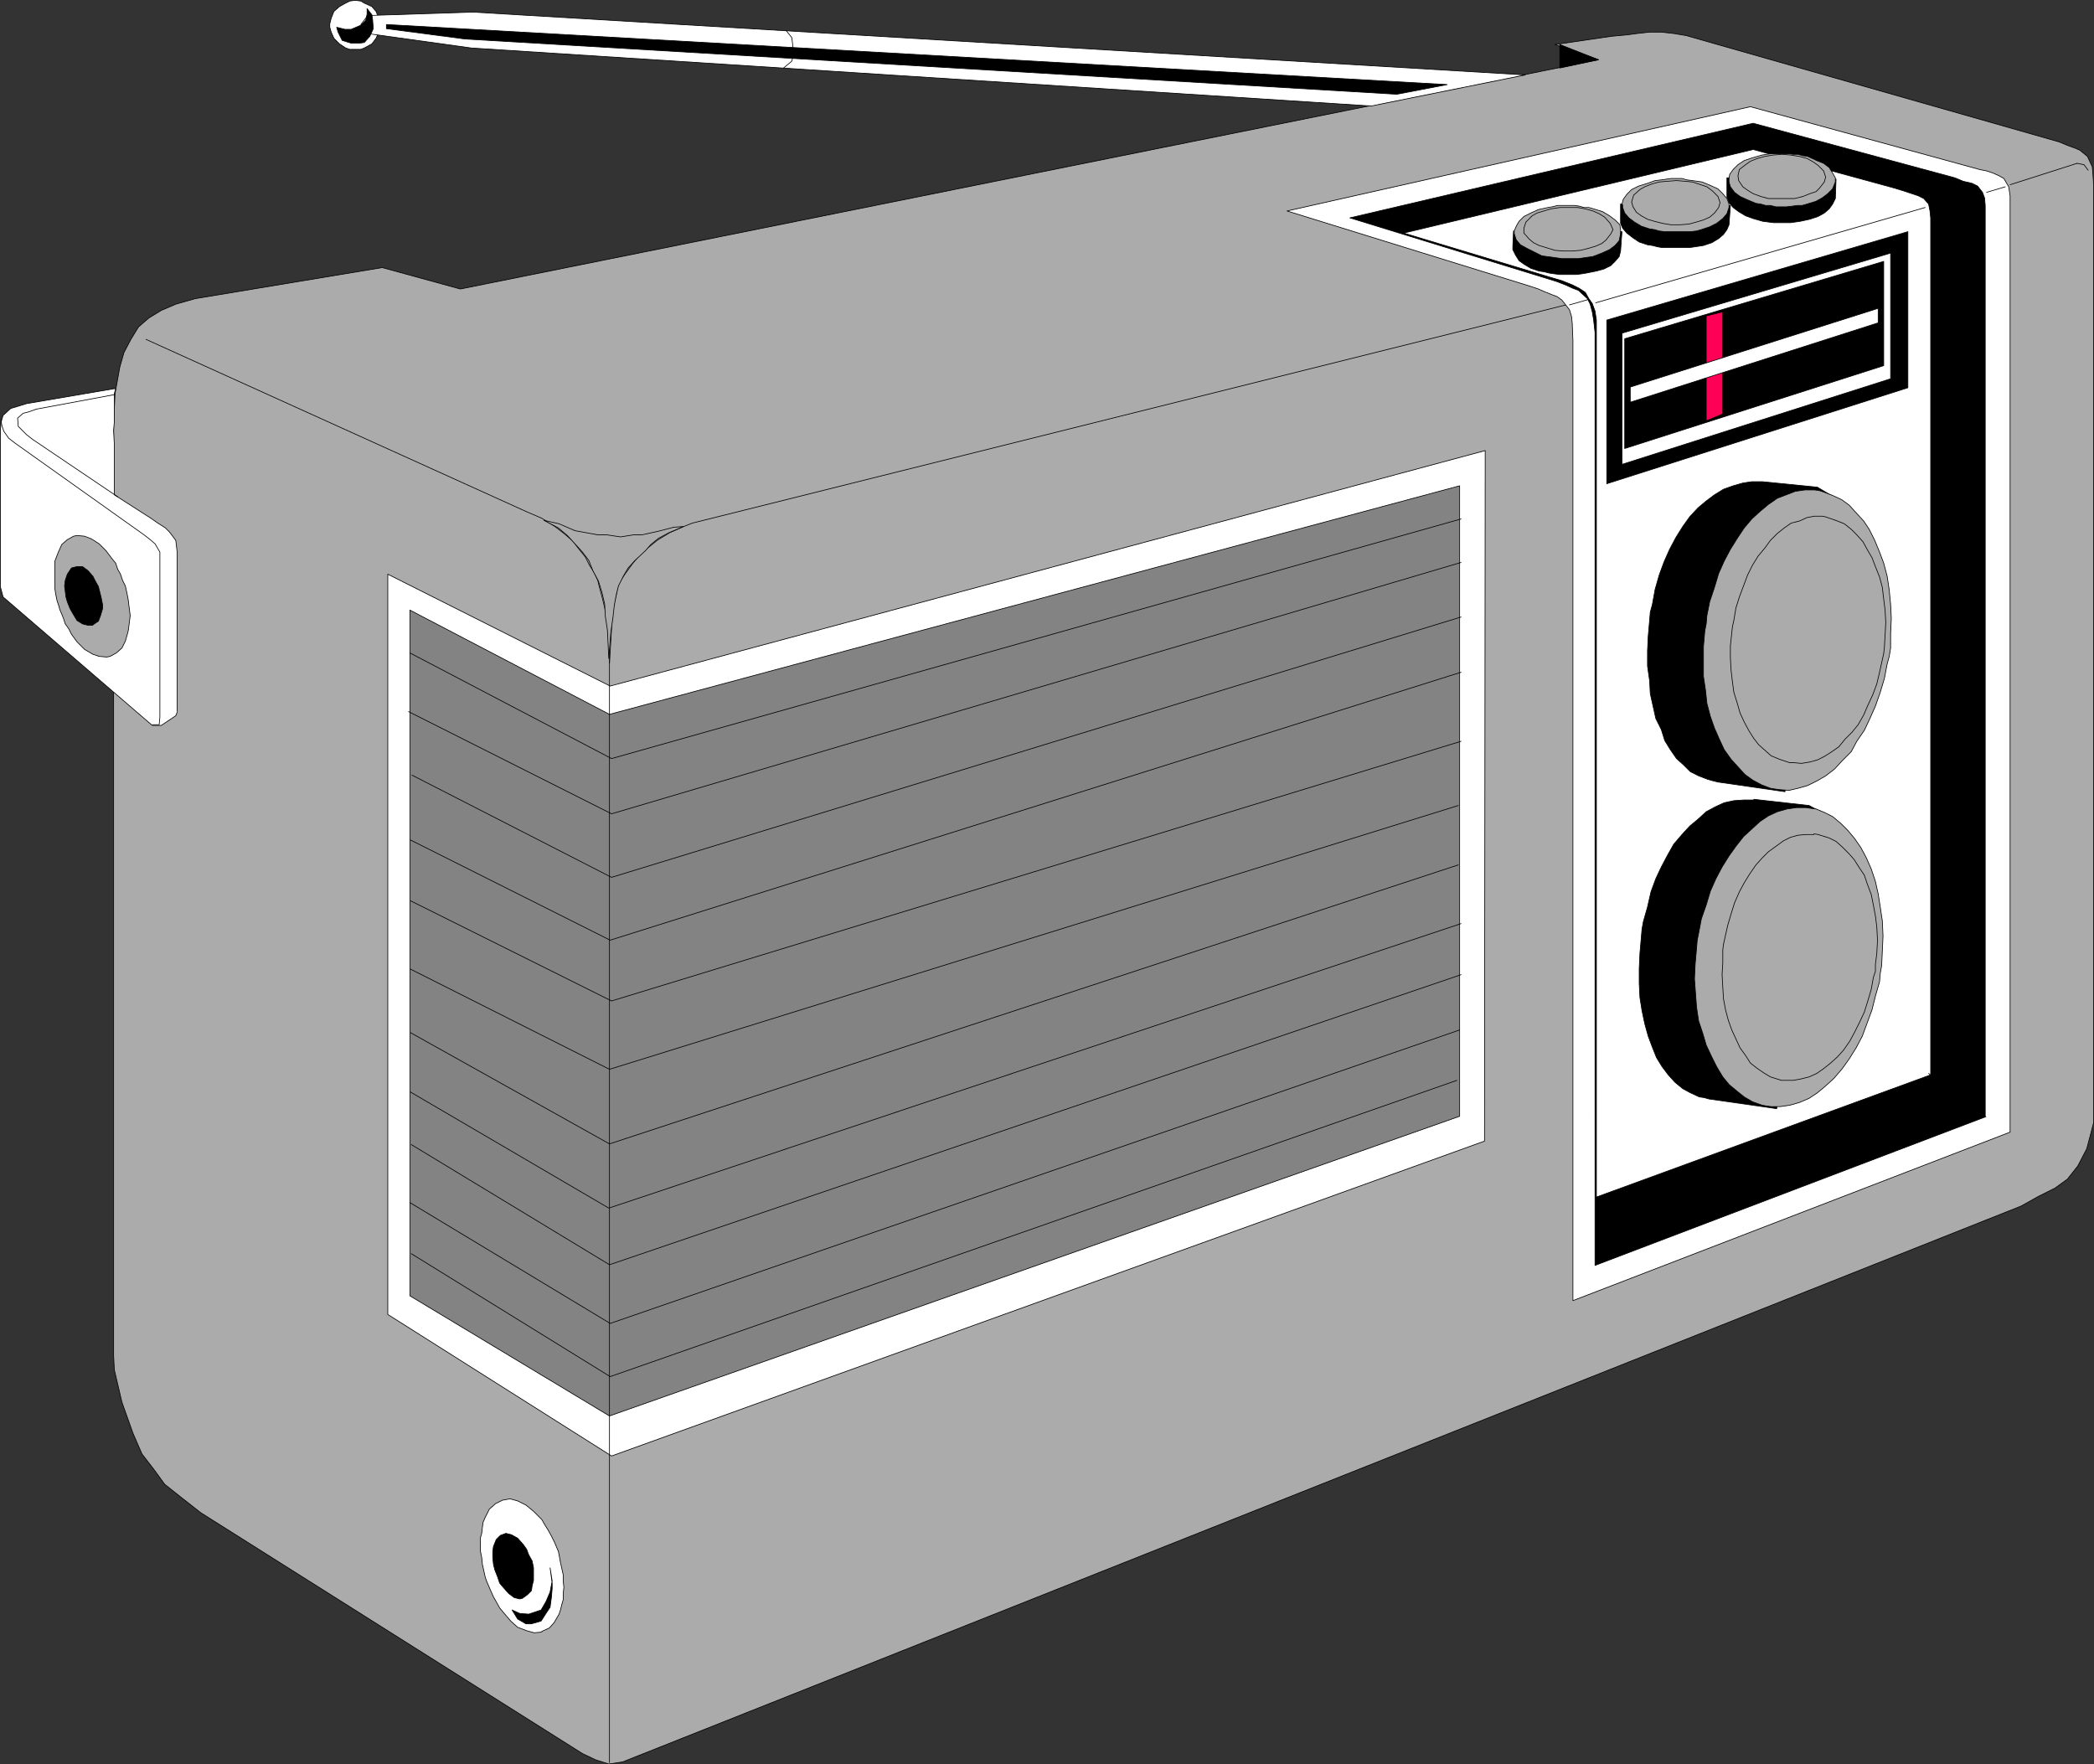 <?xml version="1.0" encoding="UTF-8" standalone="no"?>
<svg
   version="1.0"
   width="129.638mm"
   height="109.228mm"
   id="svg94"
   sodipodi:docname="Radio 05.wmf"
   xmlns:inkscape="http://www.inkscape.org/namespaces/inkscape"
   xmlns:sodipodi="http://sodipodi.sourceforge.net/DTD/sodipodi-0.dtd"
   xmlns="http://www.w3.org/2000/svg"
   xmlns:svg="http://www.w3.org/2000/svg">
  <rect width="100%" height="100%" fill="#333333" stroke="none"/>
  <sodipodi:namedview
     id="namedview94"
     pagecolor="#ffffff"
     bordercolor="#000000"
     borderopacity="0.25"
     inkscape:showpageshadow="2"
     inkscape:pageopacity="0.0"
     inkscape:pagecheckerboard="0"
     inkscape:deskcolor="#d1d1d1"
     inkscape:document-units="mm" />
  <defs
     id="defs1">
    <pattern
       id="WMFhbasepattern"
       patternUnits="userSpaceOnUse"
       width="6"
       height="6"
       x="0"
       y="0" />
  </defs>
  <path
     style="fill:#ffffff;fill-opacity:1;fill-rule:evenodd;stroke:none"
     d="m 83.143,0.081 1.293,0.162 0.808,0.485 1.778,0.808 0.97,1.131 0.646,1.616 0.323,0.969 v 0.969 l -0.323,1.293 -0.646,1.454 -0.97,1.293 -1.778,0.969 -0.808,0.323 H 83.143 81.85 L 80.881,11.23 79.426,10.26 78.134,8.968 77.487,7.513 77.164,6.382 V 5.574 l 0.323,-1.293 0.646,-1.616 1.293,-1.131 1.454,-0.808 0.97,-0.485 z"
     id="path1" />
  <path
     style="fill:none;stroke:#000000;stroke-width:0.162px;stroke-linecap:round;stroke-linejoin:round;stroke-miterlimit:4;stroke-dasharray:none;stroke-opacity:1"
     d="m 83.143,0.081 1.293,0.162 0.808,0.485 1.778,0.808 0.97,1.131 0.646,1.616 0.323,0.969 v 0.969 l -0.323,1.293 -0.646,1.454 -0.97,1.293 -1.778,0.969 -0.808,0.323 H 83.143 81.85 L 80.881,11.23 79.426,10.26 78.134,8.968 77.487,7.513 77.164,6.382 V 5.574 l 0.323,-1.293 0.646,-1.616 1.293,-1.131 1.454,-0.808 0.97,-0.485 1.293,-0.162 v 0"
     id="path2" />
  <path
     style="fill:#ababab;fill-opacity:1;fill-rule:evenodd;stroke:none"
     d="M 26.583,317.256 V 99.45 l 0.323,-7.271 1.131,-6.301 0.97,-3.393 1.616,-3.07 1.778,-2.908 2.424,-2.1 2.909,-1.777 3.394,-1.454 4.525,-1.293 43.794,-7.271 18.261,5.009 266.317,-53.643 -10.181,-3.555 13.251,-1.939 3.555,-0.323 2.424,-0.323 2.909,-0.323 h 2.747 l 2.909,0.323 2.909,0.485 87.264,24.883 1.939,0.808 1.778,0.646 1.131,0.485 1.778,1.454 1.131,2.424 0.162,1.939 0.162,2.424 v 2.908 216.351 l -1.616,6.14 -2.101,4.039 -2.424,3.07 -2.909,2.1 -3.878,1.939 -4.04,2.262 -327.24,130.069 -3.232,0.485 -3.07,-0.969 -3.07,-1.454 -89.365,-56.39 -4.525,-3.555 -3.878,-3.07 -2.586,-3.555 -2.747,-3.555 -2.101,-4.847 -2.586,-7.271 -1.778,-7.594 z"
     id="path3" />
  <path
     style="fill:none;stroke:#000000;stroke-width:0.162px;stroke-linecap:round;stroke-linejoin:round;stroke-miterlimit:4;stroke-dasharray:none;stroke-opacity:1"
     d="M 26.583,317.256 V 99.45 l 0.323,-7.271 1.131,-6.301 0.97,-3.393 1.616,-3.07 1.778,-2.908 2.424,-2.1 2.909,-1.777 3.394,-1.454 4.525,-1.293 43.794,-7.271 18.261,5.009 266.317,-53.643 -10.181,-3.555 13.251,-1.939 3.555,-0.323 2.424,-0.323 2.909,-0.323 h 2.747 l 2.909,0.323 2.909,0.485 87.264,24.883 1.939,0.808 1.778,0.646 1.131,0.485 1.778,1.454 1.131,2.424 0.162,1.939 0.162,2.424 v 2.908 216.351 l -1.616,6.14 -2.101,4.039 -2.424,3.07 -2.909,2.1 -3.878,1.939 -4.04,2.262 -327.24,130.069 -3.232,0.485 -3.07,-0.969 -3.07,-1.454 -89.365,-56.39 -4.525,-3.555 -3.878,-3.07 -2.586,-3.555 -2.747,-3.555 -2.101,-4.847 -2.586,-7.271 -1.778,-7.594 -0.162,-3.232 v 0"
     id="path4" />
  <path
     style="fill:none;stroke:#000000;stroke-width:0.162px;stroke-linecap:round;stroke-linejoin:round;stroke-miterlimit:4;stroke-dasharray:none;stroke-opacity:1"
     d="m 142.612,155.194 0.485,-8.079 0.323,-4.686 0.808,-3.393 0.485,-2.424 1.616,-2.424 1.778,-2.424 1.454,-1.777 1.616,-1.454 2.586,-2.1 2.909,-1.777 2.909,-1.293 2.424,-0.969 209.595,-52.351"
     id="path5" />
  <path
     style="fill:none;stroke:#000000;stroke-width:0.162px;stroke-linecap:round;stroke-linejoin:round;stroke-miterlimit:4;stroke-dasharray:none;stroke-opacity:1"
     d="m 470.336,43.222 15.675,-5.009"
     id="path6" />
  <path
     style="fill:none;stroke:#000000;stroke-width:0.162px;stroke-linecap:round;stroke-linejoin:round;stroke-miterlimit:4;stroke-dasharray:none;stroke-opacity:1"
     d="m 486.011,38.213 1.616,0.323 0.97,1.293"
     id="path7" />
  <path
     style="fill:#ffffff;fill-opacity:1;fill-rule:evenodd;stroke:none"
     d="M 90.738,134.351 V 307.561 l 52.358,33.123 204.262,-73.679 0.162,-161.577 -204.747,55.098 z"
     id="path8" />
  <path
     style="fill:none;stroke:#000000;stroke-width:0.162px;stroke-linecap:round;stroke-linejoin:round;stroke-miterlimit:4;stroke-dasharray:none;stroke-opacity:1"
     d="M 90.738,134.351 V 307.561 l 52.358,33.123 204.262,-73.679 0.162,-161.577 -204.747,55.098 -52.035,-26.175 v 0"
     id="path9" />
  <path
     style="fill:#838383;fill-opacity:1;fill-rule:evenodd;stroke:none"
     d="M 95.909,303.199 V 142.753 l 46.702,24.398 198.929,-53.482 v 147.52 l -198.929,70.124 z"
     id="path10" />
  <path
     style="fill:none;stroke:#000000;stroke-width:0.162px;stroke-linecap:round;stroke-linejoin:round;stroke-miterlimit:4;stroke-dasharray:none;stroke-opacity:1"
     d="M 95.909,303.199 V 142.753 l 46.702,24.398 198.929,-53.482 v 147.52 l -198.929,70.124 -46.702,-28.114 v 0"
     id="path11" />
  <path
     style="fill:none;stroke:#000000;stroke-width:0.162px;stroke-linecap:round;stroke-linejoin:round;stroke-miterlimit:4;stroke-dasharray:none;stroke-opacity:1"
     d="m 142.612,412.425 v -3.555 -2.424 -10.179 -244.142 l -0.646,-7.917 -0.97,-4.039 -0.646,-2.424 -0.485,-1.939 -0.808,-1.777 -1.131,-1.777 -0.97,-1.939 -1.454,-1.777 -1.454,-1.939 -2.101,-1.777 -2.101,-1.616 -3.07,-1.939 -3.394,-1.454 -89.203,-40.394"
     id="path12" />
  <path
     style="fill:#ffffff;fill-opacity:1;fill-rule:evenodd;stroke:none"
     d="m 301.141,49.362 56.883,17.612 1.939,0.646 1.454,0.646 1.616,0.646 1.293,0.485 1.131,0.808 1.778,2.262 0.485,1.616 0.162,1.616 0.162,4.039 V 84.747 304.33 L 470.336,264.905 V 46.938 45.807 l -0.323,-2.1 -1.131,-1.939 -1.131,-0.646 -1.454,-0.646 -1.454,-0.485 -1.616,-0.323 L 409.575,24.964 301.141,49.362 Z"
     id="path13" />
  <path
     style="fill:none;stroke:#000000;stroke-width:0.162px;stroke-linecap:round;stroke-linejoin:round;stroke-miterlimit:4;stroke-dasharray:none;stroke-opacity:1"
     d="m 301.141,49.362 56.883,17.612 1.939,0.646 1.454,0.646 1.616,0.646 1.293,0.485 1.131,0.808 1.778,2.262 0.485,1.616 0.162,1.616 0.162,4.039 V 84.747 304.33 L 470.336,264.905 V 46.938 45.807 l -0.323,-2.1 -1.131,-1.939 -1.131,-0.646 -1.454,-0.646 -1.454,-0.485 -1.616,-0.323 L 409.575,24.964 301.141,49.362 v 0"
     id="path14" />
  <path
     style="fill:#000000;fill-opacity:1;fill-rule:evenodd;stroke:none"
     d="m 315.847,50.977 94.374,-22.136 47.187,12.765 1.939,0.808 2.101,0.485 1.293,0.646 1.131,1.454 0.485,1.293 0.162,1.777 v 2.908 210.373 l -91.304,34.739 V 81.677 77.799 l -0.323,-2.908 -0.323,-1.939 -0.485,-1.777 -0.646,-1.293 -2.101,-1.939 -1.293,-0.485 -1.778,-0.808 -2.101,-0.808 z"
     id="path15" />
  <path
     style="fill:none;stroke:#000000;stroke-width:0.162px;stroke-linecap:round;stroke-linejoin:round;stroke-miterlimit:4;stroke-dasharray:none;stroke-opacity:1"
     d="m 315.847,50.977 94.374,-22.136 47.187,12.765 1.939,0.808 2.101,0.485 1.293,0.646 1.131,1.454 0.485,1.293 0.162,1.777 v 2.908 210.373 l -91.304,34.739 V 81.677 77.799 l -0.323,-2.908 -0.323,-1.939 -0.485,-1.777 -0.646,-1.293 -2.101,-1.939 -1.293,-0.485 -1.778,-0.808 -2.101,-0.808 -48.318,-14.865 v 0"
     id="path16" />
  <path
     style="fill:#ffffff;fill-opacity:1;fill-rule:evenodd;stroke:none"
     d="m 328.452,54.532 81.77,-19.551 33.128,9.048 2.101,0.646 1.939,0.646 1.454,0.485 1.293,0.646 1.131,1.293 0.323,1.616 0.162,1.616 v 3.232 197.285 l -78.214,28.599 V 78.446 74.891 l -0.323,-2.1 -0.646,-1.777 -0.808,-1.131 -0.808,-1.454 -1.454,-0.969 -1.616,-0.808 -2.424,-0.969 -2.747,-0.808 z"
     id="path17" />
  <path
     style="fill:none;stroke:#000000;stroke-width:0.162px;stroke-linecap:round;stroke-linejoin:round;stroke-miterlimit:4;stroke-dasharray:none;stroke-opacity:1"
     d="m 328.452,54.532 81.77,-19.551 33.128,9.048 2.101,0.646 1.939,0.646 1.454,0.485 1.293,0.646 1.131,1.293 0.323,1.616 0.162,1.616 v 3.232 197.285 l -78.214,28.599 V 78.446 74.891 l -0.323,-2.1 -0.646,-1.777 -0.808,-1.131 -0.808,-1.454 -1.454,-0.969 -1.616,-0.808 -2.424,-0.969 -2.747,-0.808 -34.259,-10.341 v 0"
     id="path18" />
  <path
     style="fill:none;stroke:#000000;stroke-width:0.162px;stroke-linecap:round;stroke-linejoin:round;stroke-miterlimit:4;stroke-dasharray:none;stroke-opacity:1"
     d="m 409.898,29.165 v 5.494"
     id="path19" />
  <path
     style="fill:none;stroke:#000000;stroke-width:0.162px;stroke-linecap:round;stroke-linejoin:round;stroke-miterlimit:4;stroke-dasharray:none;stroke-opacity:1"
     d="m 451.267,251.171 13.413,10.179"
     id="path20" />
  <path
     style="fill:none;stroke:#000000;stroke-width:0.162px;stroke-linecap:round;stroke-linejoin:round;stroke-miterlimit:4;stroke-dasharray:none;stroke-opacity:1"
     d="M 450.459,48.554 373.376,70.851"
     id="path21" />
  <path
     style="fill:#000000;fill-opacity:1;fill-rule:evenodd;stroke:none"
     d="M 375.962,113.184 446.42,90.725 V 54.209 l -70.458,20.682 V 113.184 Z"
     id="path22" />
  <path
     style="fill:none;stroke:#000000;stroke-width:0.162px;stroke-linecap:round;stroke-linejoin:round;stroke-miterlimit:4;stroke-dasharray:none;stroke-opacity:1"
     d="M 375.962,113.184 446.42,90.725 V 54.209 l -70.458,20.682 v 38.294 0"
     id="path23" />
  <path
     style="fill:#ffffff;fill-opacity:1;fill-rule:evenodd;stroke:none"
     d="M 379.517,108.66 442.38,88.625 V 59.218 l -62.862,18.743 z"
     id="path24" />
  <path
     style="fill:none;stroke:#000000;stroke-width:0.162px;stroke-linecap:round;stroke-linejoin:round;stroke-miterlimit:4;stroke-dasharray:none;stroke-opacity:1"
     d="M 379.517,108.66 442.38,88.625 V 59.218 l -62.862,18.743 v 30.7 0"
     id="path25" />
  <path
     style="fill:#000000;fill-opacity:1;fill-rule:evenodd;stroke:none"
     d="M 380.164,104.944 440.764,85.555 V 61.157 l -60.6,18.097 v 25.691 z"
     id="path26" />
  <path
     style="fill:none;stroke:#000000;stroke-width:0.162px;stroke-linecap:round;stroke-linejoin:round;stroke-miterlimit:4;stroke-dasharray:none;stroke-opacity:1"
     d="M 380.164,104.944 440.764,85.555 V 61.157 l -60.6,18.097 v 25.691 0"
     id="path27" />
  <path
     style="fill:#ff0057;fill-opacity:1;fill-rule:evenodd;stroke:none"
     d="m 399.232,73.921 3.878,-0.969 v 23.913 l -3.878,1.616 z"
     id="path28" />
  <path
     style="fill:none;stroke:#000000;stroke-width:0.162px;stroke-linecap:round;stroke-linejoin:round;stroke-miterlimit:4;stroke-dasharray:none;stroke-opacity:1"
     d="m 399.232,73.921 3.878,-0.969 v 23.913 l -3.878,1.616 v -24.56 0"
     id="path29" />
  <path
     style="fill:#ffffff;fill-opacity:1;fill-rule:evenodd;stroke:none"
     d="m 126.775,381.725 1.778,-0.808 1.131,-1.293 1.131,-1.939 0.323,-0.969 0.323,-1.293 0.323,-1.131 v -1.454 l 0.162,-1.454 -0.162,-1.454 v -1.454 l -0.323,-1.454 -0.323,-1.454 -0.323,-1.777 -0.162,-0.808 -0.97,-2.262 -0.646,-1.293 -0.808,-1.454 -0.808,-1.293 -0.646,-1.131 -1.939,-1.939 -1.778,-1.454 -1.939,-0.969 -1.778,-0.485 -1.778,0.323 -1.616,0.808 -1.454,1.293 -0.97,1.939 -0.485,1.131 -0.162,1.131 -0.162,1.454 -0.323,1.131 v 1.454 1.454 l 0.323,1.616 0.162,1.616 0.323,1.454 0.323,1.454 0.323,0.969 0.97,2.262 0.646,1.454 0.646,1.131 0.808,1.454 0.808,0.969 1.778,2.1 1.616,1.454 2.101,0.808 1.778,0.485 1.778,-0.162 v 0 z"
     id="path30" />
  <path
     style="fill:none;stroke:#000000;stroke-width:0.162px;stroke-linecap:round;stroke-linejoin:round;stroke-miterlimit:4;stroke-dasharray:none;stroke-opacity:1"
     d="m 126.775,381.725 1.778,-0.808 1.131,-1.293 1.131,-1.939 0.323,-0.969 0.323,-1.293 0.323,-1.131 v -1.454 l 0.162,-1.454 -0.162,-1.454 v -1.454 l -0.323,-1.454 -0.323,-1.454 -0.323,-1.777 -0.162,-0.808 -0.97,-2.262 -0.646,-1.293 -0.808,-1.454 -0.808,-1.293 -0.646,-1.131 -1.939,-1.939 -1.778,-1.454 -1.939,-0.969 -1.778,-0.485 -1.778,0.323 -1.616,0.808 -1.454,1.293 -0.97,1.939 -0.485,1.131 -0.162,1.131 -0.162,1.454 -0.323,1.131 v 1.454 1.454 l 0.323,1.616 0.162,1.616 0.323,1.454 0.323,1.454 0.323,0.969 0.97,2.262 0.646,1.454 0.646,1.131 0.808,1.454 0.808,0.969 1.778,2.1 1.616,1.454 2.101,0.808 1.778,0.485 1.778,-0.162 v 0"
     id="path31" />
  <path
     style="fill:#000000;fill-opacity:1;fill-rule:evenodd;stroke:none"
     d="m 122.25,373.969 1.131,-0.808 0.97,-0.969 0.162,-1.131 0.323,-1.293 v -1.454 -1.454 l -0.323,-1.616 -0.808,-1.454 -0.485,-1.293 -0.808,-1.131 -1.293,-1.454 -1.454,-0.808 -1.293,-0.323 -1.293,0.485 -0.97,0.969 -0.646,1.616 -0.162,1.131 v 1.454 l 0.162,1.616 0.323,1.293 0.646,1.616 0.485,1.454 0.808,0.969 1.293,1.454 1.293,0.969 1.293,0.323 0.646,-0.162 z"
     id="path32" />
  <path
     style="fill:none;stroke:#000000;stroke-width:0.162px;stroke-linecap:round;stroke-linejoin:round;stroke-miterlimit:4;stroke-dasharray:none;stroke-opacity:1"
     d="m 122.25,373.969 1.131,-0.808 0.97,-0.969 0.162,-1.131 0.323,-1.293 v -1.454 -1.454 l -0.323,-1.616 -0.808,-1.454 -0.485,-1.293 -0.808,-1.131 -1.293,-1.454 -1.454,-0.808 -1.293,-0.323 -1.293,0.485 -0.97,0.969 -0.646,1.616 -0.162,1.131 v 1.454 l 0.162,1.616 0.323,1.293 0.646,1.616 0.485,1.454 0.808,0.969 1.293,1.454 1.293,0.969 1.293,0.323 0.646,-0.162 v 0"
     id="path33" />
  <path
     style="fill:#ffffff;fill-opacity:1;fill-rule:evenodd;stroke:none"
     d="M 41.45,166.505 V 129.181 l -0.162,-1.454 -0.162,-1.293 -1.454,-1.939 -0.97,-0.969 -1.778,-1.131 -1.616,-1.131 -8.565,-5.494 v -8.079 -3.878 l -0.162,-3.07 0.162,-1.939 v -2.1 -1.454 -1.616 -1.454 l 0.323,-1.293 -20.846,3.555 -2.101,0.646 -1.616,0.485 -1.778,1.616 -0.485,1.616 -0.162,2.1 v 36.355 l 0.646,2.424 34.906,30.053 h 2.101 l 3.394,-2.262 0.323,-0.808 v 0 z"
     id="path34" />
  <path
     style="fill:none;stroke:#000000;stroke-width:0.162px;stroke-linecap:round;stroke-linejoin:round;stroke-miterlimit:4;stroke-dasharray:none;stroke-opacity:1"
     d="M 41.45,166.505 V 129.181 l -0.162,-1.454 -0.162,-1.293 -1.454,-1.939 -0.97,-0.969 -1.778,-1.131 -1.616,-1.131 -8.565,-5.494 v -8.079 -3.878 l -0.162,-3.07 0.162,-1.939 v -2.1 -1.454 -1.616 -1.454 l 0.323,-1.293 -20.846,3.555 -2.101,0.646 -1.616,0.485 -1.778,1.616 -0.485,1.616 -0.162,2.1 v 36.355 l 0.646,2.424 34.906,30.053 h 2.101 l 3.394,-2.262 0.323,-0.808 v 0"
     id="path35" />
  <path
     style="fill:none;stroke:#000000;stroke-width:0.162px;stroke-linecap:round;stroke-linejoin:round;stroke-miterlimit:4;stroke-dasharray:none;stroke-opacity:1"
     d="m 0.242,98.158 0.162,1.293 0.485,1.454 1.131,1.616 1.454,1.131 30.219,21.49 1.454,1.131 1.131,0.969 1.131,1.939 v 3.393 35.224 l -0.162,1.777 H 35.633"
     id="path36" />
  <path
     style="fill:none;stroke:#000000;stroke-width:0.162px;stroke-linecap:round;stroke-linejoin:round;stroke-miterlimit:4;stroke-dasharray:none;stroke-opacity:1"
     d="m 26.745,92.341 -18.261,3.393 -1.778,0.646 -1.293,0.323 -1.293,1.131 0.162,1.939 1.939,1.939 1.454,1.131 19.877,13.411"
     id="path37" />
  <path
     style="fill:#ababab;fill-opacity:1;fill-rule:evenodd;stroke:none"
     d="m 25.775,153.579 1.454,-0.808 1.293,-1.131 0.808,-1.616 0.646,-2.262 0.162,-1.131 0.162,-1.293 0.162,-1.293 -0.162,-1.293 -0.162,-1.293 -0.162,-1.293 -0.323,-1.616 -0.323,-1.454 -0.646,-1.293 -0.485,-1.454 -0.646,-1.131 -0.485,-1.454 -0.808,-0.969 -1.454,-1.939 -1.616,-1.616 -1.778,-1.131 -1.616,-0.646 -1.778,-0.162 -0.808,0.162 -1.454,0.808 -1.293,1.131 -0.808,1.777 -0.808,2.1 v 1.131 1.293 1.293 1.293 1.454 l 0.162,1.131 0.323,1.616 0.485,1.454 0.162,0.646 0.808,1.939 0.485,1.454 0.808,1.131 0.646,1.293 1.293,1.777 1.778,1.777 1.939,1.131 1.454,0.485 1.778,0.162 0.808,-0.162 z"
     id="path38" />
  <path
     style="fill:none;stroke:#000000;stroke-width:0.162px;stroke-linecap:round;stroke-linejoin:round;stroke-miterlimit:4;stroke-dasharray:none;stroke-opacity:1"
     d="m 25.775,153.579 1.454,-0.808 1.293,-1.131 0.808,-1.616 0.646,-2.262 0.162,-1.131 0.162,-1.293 0.162,-1.293 -0.162,-1.293 -0.162,-1.293 -0.162,-1.293 -0.323,-1.616 -0.323,-1.454 -0.646,-1.293 -0.485,-1.454 -0.646,-1.131 -0.485,-1.454 -0.808,-0.969 -1.454,-1.939 -1.616,-1.616 -1.778,-1.131 -1.616,-0.646 -1.778,-0.162 -0.808,0.162 -1.454,0.808 -1.293,1.131 -0.808,1.777 -0.808,2.1 v 1.131 1.293 1.293 1.293 1.454 l 0.162,1.131 0.323,1.616 0.485,1.454 0.162,0.646 0.808,1.939 0.485,1.454 0.808,1.131 0.646,1.293 1.293,1.777 1.778,1.777 1.939,1.131 1.454,0.485 1.778,0.162 0.808,-0.162 v 0"
     id="path39" />
  <path
     style="fill:#000000;fill-opacity:1;fill-rule:evenodd;stroke:none"
     d="m 21.574,146.308 1.454,-0.969 0.485,-1.293 0.485,-1.616 v -0.969 l -0.323,-1.616 -0.323,-1.293 -0.323,-1.293 -0.808,-1.454 -0.485,-0.969 -1.131,-1.293 -1.293,-0.969 H 18.018 l -1.293,0.323 -0.97,1.454 -0.485,1.454 -0.162,1.293 0.162,1.293 0.162,1.293 0.323,1.131 0.646,1.616 0.646,1.131 0.97,1.616 1.293,0.808 1.293,0.323 h 1.131 v 0 z"
     id="path40" />
  <path
     style="fill:none;stroke:#000000;stroke-width:0.162px;stroke-linecap:round;stroke-linejoin:round;stroke-miterlimit:4;stroke-dasharray:none;stroke-opacity:1"
     d="m 21.574,146.308 1.454,-0.969 0.485,-1.293 0.485,-1.616 v -0.969 l -0.323,-1.616 -0.323,-1.293 -0.323,-1.293 -0.808,-1.454 -0.485,-0.969 -1.131,-1.293 -1.293,-0.969 H 18.018 l -1.293,0.323 -0.97,1.454 -0.485,1.454 -0.162,1.293 0.162,1.293 0.162,1.293 0.323,1.131 0.646,1.616 0.646,1.131 0.97,1.616 1.293,0.808 1.293,0.323 h 1.131 v 0"
     id="path41" />
  <path
     style="fill:#000000;fill-opacity:1;fill-rule:evenodd;stroke:none"
     d="m 364.973,10.422 v 5.494 l 9.05,-1.939 -9.05,-3.555 z"
     id="path42" />
  <path
     style="fill:none;stroke:#000000;stroke-width:0.162px;stroke-linecap:round;stroke-linejoin:round;stroke-miterlimit:4;stroke-dasharray:none;stroke-opacity:1"
     d="m 364.973,10.422 v 5.494 l 9.05,-1.939 -9.05,-3.555 v 0"
     id="path43" />
  <path
     style="fill:#ffffff;fill-opacity:1;fill-rule:evenodd;stroke:none"
     d="M 356.893,17.531 110.615,2.828 86.052,3.635 84.436,5.736 85.89,7.836 110.292,11.23 320.856,24.802 Z"
     id="path44" />
  <path
     style="fill:none;stroke:#000000;stroke-width:0.162px;stroke-linecap:round;stroke-linejoin:round;stroke-miterlimit:4;stroke-dasharray:none;stroke-opacity:1"
     d="M 356.893,17.531 110.615,2.828 86.052,3.635 84.436,5.736 85.89,7.836 110.292,11.23 320.856,24.802 356.893,17.531 v 0"
     id="path45" />
  <path
     style="fill:#000000;fill-opacity:1;fill-rule:evenodd;stroke:none"
     d="M 90.415,5.736 338.632,19.793 326.836,22.055 108.837,9.129 90.415,6.705 V 5.736 Z"
     id="path46" />
  <path
     style="fill:none;stroke:#000000;stroke-width:0.162px;stroke-linecap:round;stroke-linejoin:round;stroke-miterlimit:4;stroke-dasharray:none;stroke-opacity:1"
     d="M 90.415,5.736 338.632,19.793 326.836,22.055 108.837,9.129 90.415,6.705 v -0.969 0"
     id="path47" />
  <path
     style="fill:#000000;fill-opacity:1;fill-rule:evenodd;stroke:none"
     d="m 84.436,5.898 -2.262,0.969 h -1.454 l -1.939,-0.485 0.323,1.131 0.97,1.939 2.101,0.646 h 1.939 L 85.244,9.937 86.537,8.483 87.345,6.705 87.183,4.605 87.022,3.474 85.89,2.02 v 1.293 l -0.323,1.454 z"
     id="path48" />
  <path
     style="fill:none;stroke:#000000;stroke-width:0.162px;stroke-linecap:round;stroke-linejoin:round;stroke-miterlimit:4;stroke-dasharray:none;stroke-opacity:1"
     d="m 84.436,5.898 -2.262,0.969 h -1.454 l -1.939,-0.485 0.323,1.131 0.97,1.939 2.101,0.646 h 1.939 L 85.244,9.937 86.537,8.483 87.345,6.705 87.183,4.605 87.022,3.474 85.89,2.02 v 1.293 l -0.323,1.454 -1.131,1.131 v 0"
     id="path49" />
  <path
     style="fill:none;stroke:#000000;stroke-width:0.162px;stroke-linecap:round;stroke-linejoin:round;stroke-miterlimit:4;stroke-dasharray:none;stroke-opacity:1"
     d="m 183.981,7.19 1.293,1.616 0.162,1.293 0.162,1.454 v 1.293 l -0.323,1.454 -1.939,1.616"
     id="path50" />
  <path
     style="fill:none;stroke:#000000;stroke-width:0.162px;stroke-linecap:round;stroke-linejoin:round;stroke-miterlimit:4;stroke-dasharray:none;stroke-opacity:1"
     d="m 469.205,43.707 -4.363,1.293"
     id="path51" />
  <path
     style="fill:none;stroke:#000000;stroke-width:0.162px;stroke-linecap:round;stroke-linejoin:round;stroke-miterlimit:4;stroke-dasharray:none;stroke-opacity:1"
     d="m 371.76,70.044 -4.525,1.293"
     id="path52" />
  <path
     style="fill:#ffffff;fill-opacity:1;fill-rule:evenodd;stroke:none"
     d="M 381.456,94.118 439.471,75.537 v -3.393 l -58.014,18.42 z"
     id="path53" />
  <path
     style="fill:none;stroke:#000000;stroke-width:0.162px;stroke-linecap:round;stroke-linejoin:round;stroke-miterlimit:4;stroke-dasharray:none;stroke-opacity:1"
     d="M 381.456,94.118 439.471,75.537 v -3.393 l -58.014,18.42 v 3.555 0"
     id="path54" />
  <path
     style="fill:#ababab;fill-opacity:1;fill-rule:evenodd;stroke:none"
     d="m 127.26,121.748 3.555,0.808 3.717,1.616 5.333,0.969 h 2.101 l 3.232,0.485 3.07,-0.485 h 1.939 l 3.717,-0.808 3.717,-0.969 2.262,-0.162 -3.394,1.454 -2.424,1.293 -1.778,1.454 -1.293,1.454 -2.424,2.262 -1.616,1.777 -1.131,1.939 -1.131,2.262 -0.485,1.939 -0.485,2.585 -0.323,2.908 -0.485,3.393 -0.485,6.14 -0.323,-6.625 -0.485,-3.232 -0.162,-2.908 -0.646,-2.747 -0.808,-2.585 -1.293,-2.424 -0.97,-2.424 -1.616,-2.1 -1.616,-1.777 -1.778,-1.939 -2.101,-1.777 z"
     id="path55" />
  <path
     style="fill:none;stroke:#000000;stroke-width:0.162px;stroke-linecap:round;stroke-linejoin:round;stroke-miterlimit:4;stroke-dasharray:none;stroke-opacity:1"
     d="m 127.26,121.748 3.555,0.808 3.717,1.616 5.333,0.969 h 2.101 l 3.232,0.485 3.07,-0.485 h 1.939 l 3.717,-0.808 3.717,-0.969 2.262,-0.162 -3.394,1.454 -2.424,1.293 -1.778,1.454 -1.293,1.454 -2.424,2.262 -1.616,1.777 -1.131,1.939 -1.131,2.262 -0.485,1.939 -0.485,2.585 -0.323,2.908 -0.485,3.393 -0.485,6.14 -0.323,-6.625 -0.485,-3.232 -0.162,-2.908 -0.646,-2.747 -0.808,-2.585 -1.293,-2.424 -0.97,-2.424 -1.616,-2.1 -1.616,-1.777 -1.778,-1.939 -2.101,-1.777 -3.394,-1.777 v 0"
     id="path56" />
  <path
     style="fill:#000000;fill-opacity:1;fill-rule:evenodd;stroke:none"
     d="m 128.714,366.86 0.485,3.07 -0.485,2.585 -0.97,2.262 -1.131,1.939 -2.909,0.969 -2.101,-0.162 -1.778,-0.808 1.293,2.1 1.939,1.131 h 1.293 l 2.262,-0.646 1.131,-1.777 0.97,-1.454 0.323,-2.424 0.162,-1.939 v -1.293 z"
     id="path57" />
  <path
     style="fill:none;stroke:#000000;stroke-width:0.162px;stroke-linecap:round;stroke-linejoin:round;stroke-miterlimit:4;stroke-dasharray:none;stroke-opacity:1"
     d="m 128.714,366.86 0.485,3.07 -0.485,2.585 -0.97,2.262 -1.131,1.939 -2.909,0.969 -2.101,-0.162 -1.778,-0.808 1.293,2.1 1.939,1.131 h 1.293 l 2.262,-0.646 1.131,-1.777 0.97,-1.454 0.323,-2.424 0.162,-1.939 v -1.293 l -0.485,-3.555 v 0"
     id="path58" />
  <path
     style="fill:#000000;fill-opacity:1;fill-rule:evenodd;stroke:none"
     d="m 353.984,57.602 0.162,-3.555 25.371,0.162 -0.323,4.524 -0.323,1.293 -0.97,1.131 -0.97,0.969 -1.616,0.808 -1.778,0.485 -2.424,0.485 -0.97,0.162 -1.293,0.162 h -1.293 -1.293 -1.293 l -1.293,-0.162 -1.131,-0.162 -1.293,-0.323 -1.131,-0.162 -1.939,-0.646 -1.616,-0.969 -1.131,-0.808 -0.808,-1.293 -0.646,-1.293 v -0.808 z"
     id="path59" />
  <path
     style="fill:none;stroke:#000000;stroke-width:0.162px;stroke-linecap:round;stroke-linejoin:round;stroke-miterlimit:4;stroke-dasharray:none;stroke-opacity:1"
     d="m 353.984,57.602 0.162,-3.555 25.371,0.162 -0.323,4.524 -0.323,1.293 -0.97,1.131 -0.97,0.969 -1.616,0.808 -1.778,0.485 -2.424,0.485 -0.97,0.162 -1.293,0.162 h -1.293 -1.293 -1.293 l -1.293,-0.162 -1.131,-0.162 -1.293,-0.323 -1.131,-0.162 -1.939,-0.646 -1.616,-0.969 -1.131,-0.808 -0.808,-1.293 -0.646,-1.293 v -0.808 0"
     id="path60" />
  <path
     style="fill:#000000;fill-opacity:1;fill-rule:evenodd;stroke:none"
     d="m 379.194,51.462 v -3.716 l 25.694,0.323 -0.323,4.524 -0.485,1.131 -0.808,1.131 -1.131,0.969 -1.616,0.969 -1.939,0.646 -2.101,0.323 -1.131,0.162 h -1.131 -1.454 -1.131 -1.454 -1.293 l -0.97,-0.162 -1.293,-0.323 -1.131,-0.162 -1.939,-0.646 -1.454,-0.969 -1.454,-1.131 -0.97,-1.131 -0.485,-1.131 v -0.808 z"
     id="path61" />
  <path
     style="fill:none;stroke:#000000;stroke-width:0.162px;stroke-linecap:round;stroke-linejoin:round;stroke-miterlimit:4;stroke-dasharray:none;stroke-opacity:1"
     d="m 379.194,51.462 v -3.716 l 25.694,0.323 -0.323,4.524 -0.485,1.131 -0.808,1.131 -1.131,0.969 -1.616,0.969 -1.939,0.646 -2.101,0.323 -1.131,0.162 h -1.131 -1.454 -1.131 -1.454 -1.293 l -0.97,-0.162 -1.293,-0.323 -1.131,-0.162 -1.939,-0.646 -1.454,-0.969 -1.454,-1.131 -0.97,-1.131 -0.485,-1.131 v -0.808 0"
     id="path62" />
  <path
     style="fill:#000000;fill-opacity:1;fill-rule:evenodd;stroke:none"
     d="m 404.08,45.484 v -3.878 l 25.533,0.323 -0.162,4.524 -0.646,1.293 -0.808,1.131 -1.131,0.969 -1.454,0.808 -1.939,0.646 -2.262,0.485 -1.131,0.162 -1.131,0.162 h -1.293 -1.293 -1.293 l -1.293,-0.162 -1.293,-0.162 -1.131,-0.323 -1.131,-0.323 -1.778,-0.646 -1.616,-0.969 -1.293,-0.969 -0.97,-1.131 -0.485,-1.293 v -0.646 z"
     id="path63" />
  <path
     style="fill:none;stroke:#000000;stroke-width:0.162px;stroke-linecap:round;stroke-linejoin:round;stroke-miterlimit:4;stroke-dasharray:none;stroke-opacity:1"
     d="m 404.08,45.484 v -3.878 l 25.533,0.323 -0.162,4.524 -0.646,1.293 -0.808,1.131 -1.131,0.969 -1.454,0.808 -1.939,0.646 -2.262,0.485 -1.131,0.162 -1.131,0.162 h -1.293 -1.293 -1.293 l -1.293,-0.162 -1.293,-0.162 -1.131,-0.323 -1.131,-0.323 -1.778,-0.646 -1.616,-0.969 -1.293,-0.969 -0.97,-1.131 -0.485,-1.293 v -0.646 0"
     id="path64" />
  <path
     style="fill:#ababab;fill-opacity:1;fill-rule:evenodd;stroke:none"
     d="m 354.308,54.047 0.485,-1.131 0.646,-1.131 1.131,-1.131 1.616,-0.808 1.778,-0.808 2.262,-0.485 0.97,-0.162 1.293,-0.323 h 1.293 1.293 1.293 l 1.131,0.162 1.131,0.323 h 1.131 l 1.131,0.323 2.101,0.646 1.616,0.969 1.293,0.969 1.131,1.131 0.162,1.131 v 0.969 l -0.323,1.616 -0.97,1.131 -1.293,0.969 -1.778,0.808 -2.101,0.808 -1.131,0.162 -1.131,0.162 -1.131,0.162 h -1.293 -1.131 -1.454 l -1.131,-0.162 -1.131,-0.162 -1.293,-0.162 -1.131,-0.162 -1.939,-0.969 -1.616,-0.808 -1.454,-0.808 -0.97,-1.131 -0.485,-1.454 v -0.485 0 z"
     id="path65" />
  <path
     style="fill:none;stroke:#000000;stroke-width:0.162px;stroke-linecap:round;stroke-linejoin:round;stroke-miterlimit:4;stroke-dasharray:none;stroke-opacity:1"
     d="m 354.308,54.047 0.485,-1.131 0.646,-1.131 1.131,-1.131 1.616,-0.808 1.778,-0.808 2.262,-0.485 0.97,-0.162 1.293,-0.323 h 1.293 1.293 1.293 l 1.131,0.162 1.131,0.323 h 1.131 l 1.131,0.323 2.101,0.646 1.616,0.969 1.293,0.969 1.131,1.131 0.162,1.131 v 0.969 l -0.323,1.616 -0.97,1.131 -1.293,0.969 -1.778,0.808 -2.101,0.808 -1.131,0.162 -1.131,0.162 -1.131,0.162 h -1.293 -1.131 -1.454 l -1.131,-0.162 -1.131,-0.162 -1.293,-0.162 -1.131,-0.162 -1.939,-0.969 -1.616,-0.808 -1.454,-0.808 -0.97,-1.131 -0.485,-1.454 v -0.485 0"
     id="path66" />
  <path
     style="fill:#ababab;fill-opacity:1;fill-rule:evenodd;stroke:none"
     d="m 379.517,47.746 0.323,-1.131 0.808,-1.131 1.131,-1.131 1.616,-0.808 2.101,-0.646 1.778,-0.646 1.454,-0.162 1.131,-0.162 1.131,-0.162 h 1.293 1.293 l 1.131,0.323 1.293,0.162 1.131,0.162 1.131,0.162 1.939,0.808 1.778,0.808 1.131,1.131 0.97,1.131 0.485,1.293 v 0.808 l -0.485,1.454 -0.97,1.131 -1.454,1.131 -1.616,0.808 -1.939,0.646 -1.131,0.323 -1.454,0.162 h -0.97 -1.131 -1.293 -1.293 -1.293 l -1.293,-0.162 -1.131,-0.323 -1.131,-0.162 -1.939,-0.646 -1.616,-0.969 -1.293,-0.969 -0.97,-1.131 -0.485,-1.293 v -0.646 0 z"
     id="path67" />
  <path
     style="fill:none;stroke:#000000;stroke-width:0.162px;stroke-linecap:round;stroke-linejoin:round;stroke-miterlimit:4;stroke-dasharray:none;stroke-opacity:1"
     d="m 379.517,47.746 0.323,-1.131 0.808,-1.131 1.131,-1.131 1.616,-0.808 2.101,-0.646 1.778,-0.646 1.454,-0.162 1.131,-0.162 1.131,-0.162 h 1.293 1.293 l 1.131,0.323 1.293,0.162 1.131,0.162 1.131,0.162 1.939,0.808 1.778,0.808 1.131,1.131 0.97,1.131 0.485,1.293 v 0.808 l -0.485,1.454 -0.97,1.131 -1.454,1.131 -1.616,0.808 -1.939,0.646 -1.131,0.323 -1.454,0.162 h -0.97 -1.131 -1.293 -1.293 -1.293 l -1.293,-0.162 -1.131,-0.323 -1.131,-0.162 -1.939,-0.646 -1.616,-0.969 -1.293,-0.969 -0.97,-1.131 -0.485,-1.293 v -0.646 0"
     id="path68" />
  <path
     style="fill:#ababab;fill-opacity:1;fill-rule:evenodd;stroke:none"
     d="m 404.565,41.768 0.162,-0.969 0.808,-1.131 1.131,-1.131 1.454,-0.969 1.939,-0.646 2.262,-0.646 0.97,-0.162 1.131,-0.162 h 1.454 1.131 1.454 l 1.131,0.162 h 1.131 l 1.131,0.323 1.131,0.162 2.101,0.969 1.616,0.646 1.293,0.969 0.808,1.293 0.646,1.131 v 0.969 l -0.646,1.616 -1.131,1.131 -1.293,0.969 -1.454,0.808 -2.101,0.646 -1.131,0.323 h -1.131 l -1.131,0.162 -1.454,0.162 h -1.131 -1.293 l -1.293,-0.323 h -1.131 l -1.131,-0.323 -1.131,-0.162 -1.939,-0.808 -1.778,-0.808 -1.293,-0.969 -0.97,-1.293 -0.323,-1.131 z"
     id="path69" />
  <path
     style="fill:none;stroke:#000000;stroke-width:0.162px;stroke-linecap:round;stroke-linejoin:round;stroke-miterlimit:4;stroke-dasharray:none;stroke-opacity:1"
     d="m 404.565,41.768 0.162,-0.969 0.808,-1.131 1.131,-1.131 1.454,-0.969 1.939,-0.646 2.262,-0.646 0.97,-0.162 1.131,-0.162 h 1.454 1.131 1.454 l 1.131,0.162 h 1.131 l 1.131,0.323 1.131,0.162 2.101,0.969 1.616,0.646 1.293,0.969 0.808,1.293 0.646,1.131 v 0.969 l -0.646,1.616 -1.131,1.131 -1.293,0.969 -1.454,0.808 -2.101,0.646 -1.131,0.323 h -1.131 l -1.131,0.162 -1.454,0.162 h -1.131 -1.293 l -1.293,-0.323 h -1.131 l -1.131,-0.323 -1.131,-0.162 -1.939,-0.808 -1.778,-0.808 -1.293,-0.969 -0.97,-1.293 -0.323,-1.131 v -0.808 0"
     id="path70" />
  <path
     style="fill:none;stroke:#000000;stroke-width:0.162px;stroke-linecap:round;stroke-linejoin:round;stroke-miterlimit:4;stroke-dasharray:none;stroke-opacity:1"
     d="m 356.57,53.401 0.485,-1.454 1.454,-1.454 1.131,-0.646 1.616,-0.485 1.616,-0.485 2.101,-0.323 h 1.939 2.262 l 1.778,0.323 1.778,0.485 1.454,0.646 1.293,0.808 1.293,1.454 0.646,1.454 -0.485,0.969 -1.131,1.454 -0.97,0.808 -1.454,0.646 -1.616,0.485 -1.939,0.485 -1.939,0.162 h -0.97 -1.131 l -1.939,-0.162 -2.101,-0.646 -1.616,-0.485 -1.293,-0.646 -0.97,-0.808 -1.293,-1.454 v -1.131"
     id="path71" />
  <path
     style="fill:none;stroke:#000000;stroke-width:0.162px;stroke-linecap:round;stroke-linejoin:round;stroke-miterlimit:4;stroke-dasharray:none;stroke-opacity:1"
     d="m 381.78,47.261 0.485,-1.616 1.454,-1.293 1.131,-0.646 1.616,-0.646 1.778,-0.485 1.939,-0.162 2.101,-0.162 1.939,0.162 1.778,0.162 1.939,0.646 1.454,0.485 1.293,0.969 1.293,1.293 0.485,1.454 -0.323,1.131 -0.97,1.293 -1.131,0.969 -1.454,0.646 -1.616,0.485 -1.778,0.485 -2.101,0.162 h -0.97 -1.131 l -1.939,-0.323 -1.939,-0.485 -1.616,-0.485 -1.454,-0.808 -1.131,-0.808 -0.808,-1.293 -0.323,-1.131"
     id="path72" />
  <path
     style="fill:none;stroke:#000000;stroke-width:0.162px;stroke-linecap:round;stroke-linejoin:round;stroke-miterlimit:4;stroke-dasharray:none;stroke-opacity:1"
     d="m 406.666,41.121 0.323,-1.454 1.454,-1.131 1.131,-0.808 1.616,-0.646 1.778,-0.485 1.939,-0.323 2.101,-0.162 1.939,0.162 2.101,0.323 1.778,0.485 1.454,0.808 1.131,0.808 1.293,1.293 0.485,1.454 -0.323,1.131 -1.131,1.454 -0.808,0.808 -1.454,0.485 -1.616,0.646 -1.939,0.485 h -1.939 -1.131 -0.97 -2.101 l -1.778,-0.485 -1.778,-0.646 -1.293,-0.808 -1.131,-0.808 -0.97,-1.454 -0.162,-1.131"
     id="path73" />
  <path
     style="fill:#000000;fill-opacity:1;fill-rule:evenodd;stroke:none"
     d="m 412.322,112.7 12.928,1.293 3.232,1.939 -10.827,69.316 -15.675,-2.262 -1.293,-0.323 -1.131,-0.323 -2.101,-0.808 -1.939,-0.969 -1.616,-1.616 -1.616,-1.454 -1.454,-2.1 -1.293,-2.1 -0.808,-2.585 -1.293,-2.585 -0.646,-2.908 -0.646,-2.908 -0.162,-3.07 -0.485,-3.393 v -3.555 l 0.162,-3.393 0.323,-3.716 0.162,-1.939 0.485,-1.777 0.646,-3.555 0.97,-3.393 1.131,-3.07 1.293,-2.908 1.454,-2.747 1.616,-2.585 1.616,-2.262 1.939,-2.1 1.939,-1.616 1.939,-1.454 2.101,-1.293 2.262,-0.808 2.262,-0.646 2.101,-0.323 z"
     id="path74" />
  <path
     style="fill:none;stroke:#000000;stroke-width:0.162px;stroke-linecap:round;stroke-linejoin:round;stroke-miterlimit:4;stroke-dasharray:none;stroke-opacity:1"
     d="m 412.322,112.7 12.928,1.293 3.232,1.939 -10.827,69.316 -15.675,-2.262 -1.293,-0.323 -1.131,-0.323 -2.101,-0.808 -1.939,-0.969 -1.616,-1.616 -1.616,-1.454 -1.454,-2.1 -1.293,-2.1 -0.808,-2.585 -1.293,-2.585 -0.646,-2.908 -0.646,-2.908 -0.162,-3.07 -0.485,-3.393 v -3.555 l 0.162,-3.393 0.323,-3.716 0.162,-1.939 0.485,-1.777 0.646,-3.555 0.97,-3.393 1.131,-3.07 1.293,-2.908 1.454,-2.747 1.616,-2.585 1.616,-2.262 1.939,-2.1 1.939,-1.616 1.939,-1.454 2.101,-1.293 2.262,-0.808 2.262,-0.646 2.101,-0.323 h 2.424 v 0"
     id="path75" />
  <path
     style="fill:#000000;fill-opacity:1;fill-rule:evenodd;stroke:none"
     d="m 410.383,187.025 12.928,1.454 3.232,1.777 -10.827,69.155 -15.837,-2.262 -1.131,-0.323 -1.131,-0.162 -2.101,-0.969 -1.778,-0.969 -1.778,-1.454 -1.616,-1.777 -1.454,-1.939 -1.293,-2.1 -0.97,-2.424 -0.97,-2.585 -0.808,-2.908 -0.646,-3.07 -0.485,-3.07 -0.162,-3.232 v -3.555 l 0.162,-3.555 0.323,-3.716 0.162,-1.939 0.323,-1.777 0.97,-3.393 0.808,-3.555 1.131,-3.07 1.293,-2.747 1.454,-2.747 1.454,-2.585 1.939,-2.262 1.778,-1.939 1.939,-1.616 1.939,-1.777 2.101,-1.131 2.101,-0.969 2.262,-0.485 2.424,-0.162 h 2.262 v 0 z"
     id="path76" />
  <path
     style="fill:none;stroke:#000000;stroke-width:0.162px;stroke-linecap:round;stroke-linejoin:round;stroke-miterlimit:4;stroke-dasharray:none;stroke-opacity:1"
     d="m 410.383,187.025 12.928,1.454 3.232,1.777 -10.827,69.155 -15.837,-2.262 -1.131,-0.323 -1.131,-0.162 -2.101,-0.969 -1.778,-0.969 -1.778,-1.454 -1.616,-1.777 -1.454,-1.939 -1.293,-2.1 -0.97,-2.424 -0.97,-2.585 -0.808,-2.908 -0.646,-3.07 -0.485,-3.07 -0.162,-3.232 v -3.555 l 0.162,-3.555 0.323,-3.716 0.162,-1.939 0.323,-1.777 0.97,-3.393 0.808,-3.555 1.131,-3.07 1.293,-2.747 1.454,-2.747 1.454,-2.585 1.939,-2.262 1.778,-1.939 1.939,-1.616 1.939,-1.777 2.101,-1.131 2.101,-0.969 2.262,-0.485 2.424,-0.162 h 2.262 v 0"
     id="path77" />
  <path
     style="fill:#ababab;fill-opacity:1;fill-rule:evenodd;stroke:none"
     d="m 424.604,114.639 1.131,0.162 0.97,0.323 2.101,0.808 2.101,0.969 1.778,1.293 1.616,1.777 1.778,1.939 1.293,1.939 1.293,2.585 1.131,2.747 0.97,2.585 0.808,3.07 0.485,3.232 0.323,3.393 0.162,3.232 -0.162,3.555 v 3.393 l -0.323,1.939 -0.485,1.777 -0.646,3.393 -0.97,3.232 -1.131,3.232 -1.293,2.908 -1.293,2.747 -1.778,2.585 -1.293,2.424 -2.101,2.1 -1.778,1.939 -2.101,1.616 -1.939,1.131 -2.262,1.131 -2.262,0.646 -2.101,0.485 -2.262,-0.162 -1.131,-0.162 -0.97,-0.162 -2.101,-0.808 -2.101,-1.131 -1.778,-1.293 -1.616,-1.777 -1.616,-1.777 -1.616,-2.262 -1.131,-2.424 -1.131,-2.585 -0.97,-2.747 -0.808,-3.07 -0.323,-3.07 -0.485,-3.232 v -3.555 -3.393 l 0.323,-3.716 0.323,-1.616 0.162,-1.939 0.646,-3.232 1.131,-3.393 0.97,-3.232 1.293,-2.908 1.454,-2.747 1.616,-2.585 1.616,-2.424 1.778,-2.1 1.939,-1.777 1.939,-1.616 2.101,-1.454 2.101,-0.808 2.101,-0.808 2.262,-0.323 h 2.262 z"
     id="path78" />
  <path
     style="fill:none;stroke:#000000;stroke-width:0.162px;stroke-linecap:round;stroke-linejoin:round;stroke-miterlimit:4;stroke-dasharray:none;stroke-opacity:1"
     d="m 424.604,114.639 1.131,0.162 0.97,0.323 2.101,0.808 2.101,0.969 1.778,1.293 1.616,1.777 1.778,1.939 1.293,1.939 1.293,2.585 1.131,2.747 0.97,2.585 0.808,3.07 0.485,3.232 0.323,3.393 0.162,3.232 -0.162,3.555 v 3.393 l -0.323,1.939 -0.485,1.777 -0.646,3.393 -0.97,3.232 -1.131,3.232 -1.293,2.908 -1.293,2.747 -1.778,2.585 -1.293,2.424 -2.101,2.1 -1.778,1.939 -2.101,1.616 -1.939,1.131 -2.262,1.131 -2.262,0.646 -2.101,0.485 -2.262,-0.162 -1.131,-0.162 -0.97,-0.162 -2.101,-0.808 -2.101,-1.131 -1.778,-1.293 -1.616,-1.777 -1.616,-1.777 -1.616,-2.262 -1.131,-2.424 -1.131,-2.585 -0.97,-2.747 -0.808,-3.07 -0.323,-3.07 -0.485,-3.232 v -3.555 -3.393 l 0.323,-3.716 0.323,-1.616 0.162,-1.939 0.646,-3.232 1.131,-3.393 0.97,-3.232 1.293,-2.908 1.454,-2.747 1.616,-2.585 1.616,-2.424 1.778,-2.1 1.939,-1.777 1.939,-1.616 2.101,-1.454 2.101,-0.808 2.101,-0.808 2.262,-0.323 h 2.262 v 0"
     id="path79" />
  <path
     style="fill:#ababab;fill-opacity:1;fill-rule:evenodd;stroke:none"
     d="m 422.503,188.964 1.131,0.162 1.293,0.162 1.939,0.808 1.939,0.969 1.939,1.616 1.616,1.616 1.616,1.939 1.454,2.1 1.293,2.424 1.131,2.585 0.97,2.908 0.646,2.908 0.485,3.07 0.485,3.232 0.162,3.555 -0.162,3.555 -0.162,3.393 -0.323,1.777 -0.162,1.939 -0.97,3.393 -0.808,3.232 -1.131,3.07 -1.131,3.07 -1.454,2.747 -1.616,2.585 -1.616,2.262 -1.939,2.262 -1.939,1.777 -1.939,1.616 -1.939,1.293 -2.262,0.969 -2.262,0.646 -2.262,0.323 h -2.101 l -1.131,-0.162 -0.97,-0.162 -2.262,-0.808 -1.939,-1.131 -1.616,-1.293 -1.939,-1.616 -1.454,-1.777 -1.454,-2.424 -1.131,-2.262 -1.293,-2.747 -0.808,-2.747 -0.97,-2.908 -0.485,-3.232 -0.485,-6.625 0.162,-3.393 0.323,-3.716 0.162,-1.939 0.323,-1.616 0.646,-3.393 1.131,-3.232 0.97,-3.232 1.293,-2.908 1.454,-2.747 1.616,-2.585 1.616,-2.262 1.778,-2.262 1.939,-1.777 1.939,-1.777 1.939,-1.293 2.101,-0.969 2.262,-0.646 2.262,-0.323 z"
     id="path80" />
  <path
     style="fill:none;stroke:#000000;stroke-width:0.162px;stroke-linecap:round;stroke-linejoin:round;stroke-miterlimit:4;stroke-dasharray:none;stroke-opacity:1"
     d="m 422.503,188.964 1.131,0.162 1.293,0.162 1.939,0.808 1.939,0.969 1.939,1.616 1.616,1.616 1.616,1.939 1.454,2.1 1.293,2.424 1.131,2.585 0.97,2.908 0.646,2.908 0.485,3.07 0.485,3.232 0.162,3.555 -0.162,3.555 -0.162,3.393 -0.323,1.777 -0.162,1.939 -0.97,3.393 -0.808,3.232 -1.131,3.07 -1.131,3.07 -1.454,2.747 -1.616,2.585 -1.616,2.262 -1.939,2.262 -1.939,1.777 -1.939,1.616 -1.939,1.293 -2.262,0.969 -2.262,0.646 -2.262,0.323 h -2.101 l -1.131,-0.162 -0.97,-0.162 -2.262,-0.808 -1.939,-1.131 -1.616,-1.293 -1.939,-1.616 -1.454,-1.777 -1.454,-2.424 -1.131,-2.262 -1.293,-2.747 -0.808,-2.747 -0.97,-2.908 -0.485,-3.232 -0.485,-6.625 0.162,-3.393 0.323,-3.716 0.162,-1.939 0.323,-1.616 0.646,-3.393 1.131,-3.232 0.97,-3.232 1.293,-2.908 1.454,-2.747 1.616,-2.585 1.616,-2.262 1.778,-2.262 1.939,-1.777 1.939,-1.777 1.939,-1.293 2.101,-0.969 2.262,-0.646 2.262,-0.323 h 2.101 v 0"
     id="path81" />
  <path
     style="fill:none;stroke:#000000;stroke-width:0.162px;stroke-linecap:round;stroke-linejoin:round;stroke-miterlimit:4;stroke-dasharray:none;stroke-opacity:1"
     d="m 426.381,120.779 0.808,0.162 2.747,0.969 1.616,0.646 1.616,1.293 1.293,1.293 1.454,1.616 0.97,1.777 1.131,1.939 0.808,2.1 0.97,2.424 0.646,2.424 0.323,2.747 0.323,2.585 0.162,2.908 -0.162,2.908 -0.162,2.908 -0.162,1.454 -0.323,1.454 -0.646,2.908 -0.646,2.747 -0.97,2.585 -1.131,2.424 -0.97,2.262 -1.293,2.262 -1.454,1.777 -1.616,1.616 -1.454,1.777 -1.616,1.131 -1.778,1.131 -1.616,0.808 -1.778,0.485 -1.939,0.323 -1.778,-0.162 h -0.97 l -2.424,-0.808 -1.939,-0.808 -1.454,-1.293 -1.454,-1.293 -1.131,-1.454 -1.131,-1.777 -1.131,-2.1 -0.97,-2.1 -0.646,-2.262 -0.808,-2.585 -0.323,-2.424 -0.323,-2.747 -0.162,-2.908 v -2.747 l 0.323,-3.07 0.162,-1.454 0.323,-1.454 0.485,-2.908 0.808,-2.585 0.97,-2.585 0.97,-2.585 1.131,-2.262 1.293,-2.1 1.616,-1.939 1.293,-1.777 1.616,-1.616 1.616,-1.293 1.616,-1.131 1.939,-0.485 1.778,-0.808 1.778,-0.323 h 1.778"
     id="path82" />
  <path
     style="fill:none;stroke:#000000;stroke-width:0.162px;stroke-linecap:round;stroke-linejoin:round;stroke-miterlimit:4;stroke-dasharray:none;stroke-opacity:1"
     d="m 424.442,195.104 0.97,0.162 2.586,0.808 1.616,0.808 1.454,1.293 1.454,1.454 1.293,1.454 1.131,1.777 1.293,1.939 0.646,1.939 0.97,2.585 0.485,2.424 0.485,2.585 0.323,2.585 0.162,3.07 -0.162,3.07 -0.323,2.585 v 1.616 l -0.485,1.454 -0.485,2.747 -0.808,2.747 -0.808,2.585 -1.131,2.424 -1.131,2.262 -1.131,2.1 -1.454,2.1 -1.454,1.616 -1.616,1.454 -1.616,1.293 -1.616,1.131 -1.778,0.808 -1.939,0.485 -1.778,0.323 h -1.778 -0.97 l -2.586,-0.808 -1.616,-0.969 -1.616,-1.131 -1.454,-1.131 -1.131,-1.777 -1.293,-1.777 -0.97,-2.1 -0.97,-2.1 -0.808,-2.262 -0.646,-2.424 -0.485,-2.585 -0.162,-2.747 -0.162,-2.908 0.162,-2.747 v -3.07 l 0.162,-1.293 0.323,-1.454 0.646,-2.908 0.808,-2.747 0.808,-2.585 1.131,-2.585 1.131,-2.1 1.293,-2.1 1.454,-2.1 1.454,-1.616 1.454,-1.454 1.778,-1.293 1.778,-1.293 1.616,-0.808 1.778,-0.485 1.778,-0.162 h 1.939"
     id="path83" />
  <path
     style="fill:none;stroke:#000000;stroke-width:0.162px;stroke-linecap:round;stroke-linejoin:round;stroke-miterlimit:4;stroke-dasharray:none;stroke-opacity:1"
     d="m 95.909,152.771 47.187,24.721 198.768,-56.067"
     id="path84" />
  <path
     style="fill:none;stroke:#000000;stroke-width:0.162px;stroke-linecap:round;stroke-linejoin:round;stroke-miterlimit:4;stroke-dasharray:none;stroke-opacity:1"
     d="m 95.586,166.505 47.51,23.913 198.768,-58.814"
     id="path85" />
  <path
     style="fill:none;stroke:#000000;stroke-width:0.162px;stroke-linecap:round;stroke-linejoin:round;stroke-miterlimit:4;stroke-dasharray:none;stroke-opacity:1"
     d="m 96.394,181.37 46.702,23.913 198.768,-60.914"
     id="path86" />
  <path
     style="fill:none;stroke:#000000;stroke-width:0.162px;stroke-linecap:round;stroke-linejoin:round;stroke-miterlimit:4;stroke-dasharray:none;stroke-opacity:1"
     d="m 96.071,196.558 46.702,23.429 199.091,-62.692"
     id="path87" />
  <path
     style="fill:none;stroke:#000000;stroke-width:0.162px;stroke-linecap:round;stroke-linejoin:round;stroke-miterlimit:4;stroke-dasharray:none;stroke-opacity:1"
     d="m 96.071,210.777 47.026,23.429 198.768,-60.753"
     id="path88" />
  <path
     style="fill:none;stroke:#000000;stroke-width:0.162px;stroke-linecap:round;stroke-linejoin:round;stroke-miterlimit:4;stroke-dasharray:none;stroke-opacity:1"
     d="m 96.071,226.773 46.541,23.429 198.606,-61.722"
     id="path89" />
  <path
     style="fill:none;stroke:#000000;stroke-width:0.162px;stroke-linecap:round;stroke-linejoin:round;stroke-miterlimit:4;stroke-dasharray:none;stroke-opacity:1"
     d="m 96.071,241.638 46.541,26.014 198.606,-65.277"
     id="path90" />
  <path
     style="fill:none;stroke:#000000;stroke-width:0.162px;stroke-linecap:round;stroke-linejoin:round;stroke-miterlimit:4;stroke-dasharray:none;stroke-opacity:1"
     d="m 96.071,255.534 46.379,27.145 199.414,-66.57"
     id="path91" />
  <path
     style="fill:none;stroke:#000000;stroke-width:0.162px;stroke-linecap:round;stroke-linejoin:round;stroke-miterlimit:4;stroke-dasharray:none;stroke-opacity:1"
     d="m 96.233,267.813 46.379,28.114 199.253,-67.862"
     id="path92" />
  <path
     style="fill:none;stroke:#000000;stroke-width:0.162px;stroke-linecap:round;stroke-linejoin:round;stroke-miterlimit:4;stroke-dasharray:none;stroke-opacity:1"
     d="M 95.909,281.386 142.773,309.662 341.541,240.992"
     id="path93" />
  <path
     style="fill:none;stroke:#000000;stroke-width:0.162px;stroke-linecap:round;stroke-linejoin:round;stroke-miterlimit:4;stroke-dasharray:none;stroke-opacity:1"
     d="m 96.233,293.343 46.541,28.761 198.121,-69.316"
     id="path94" />
</svg>
